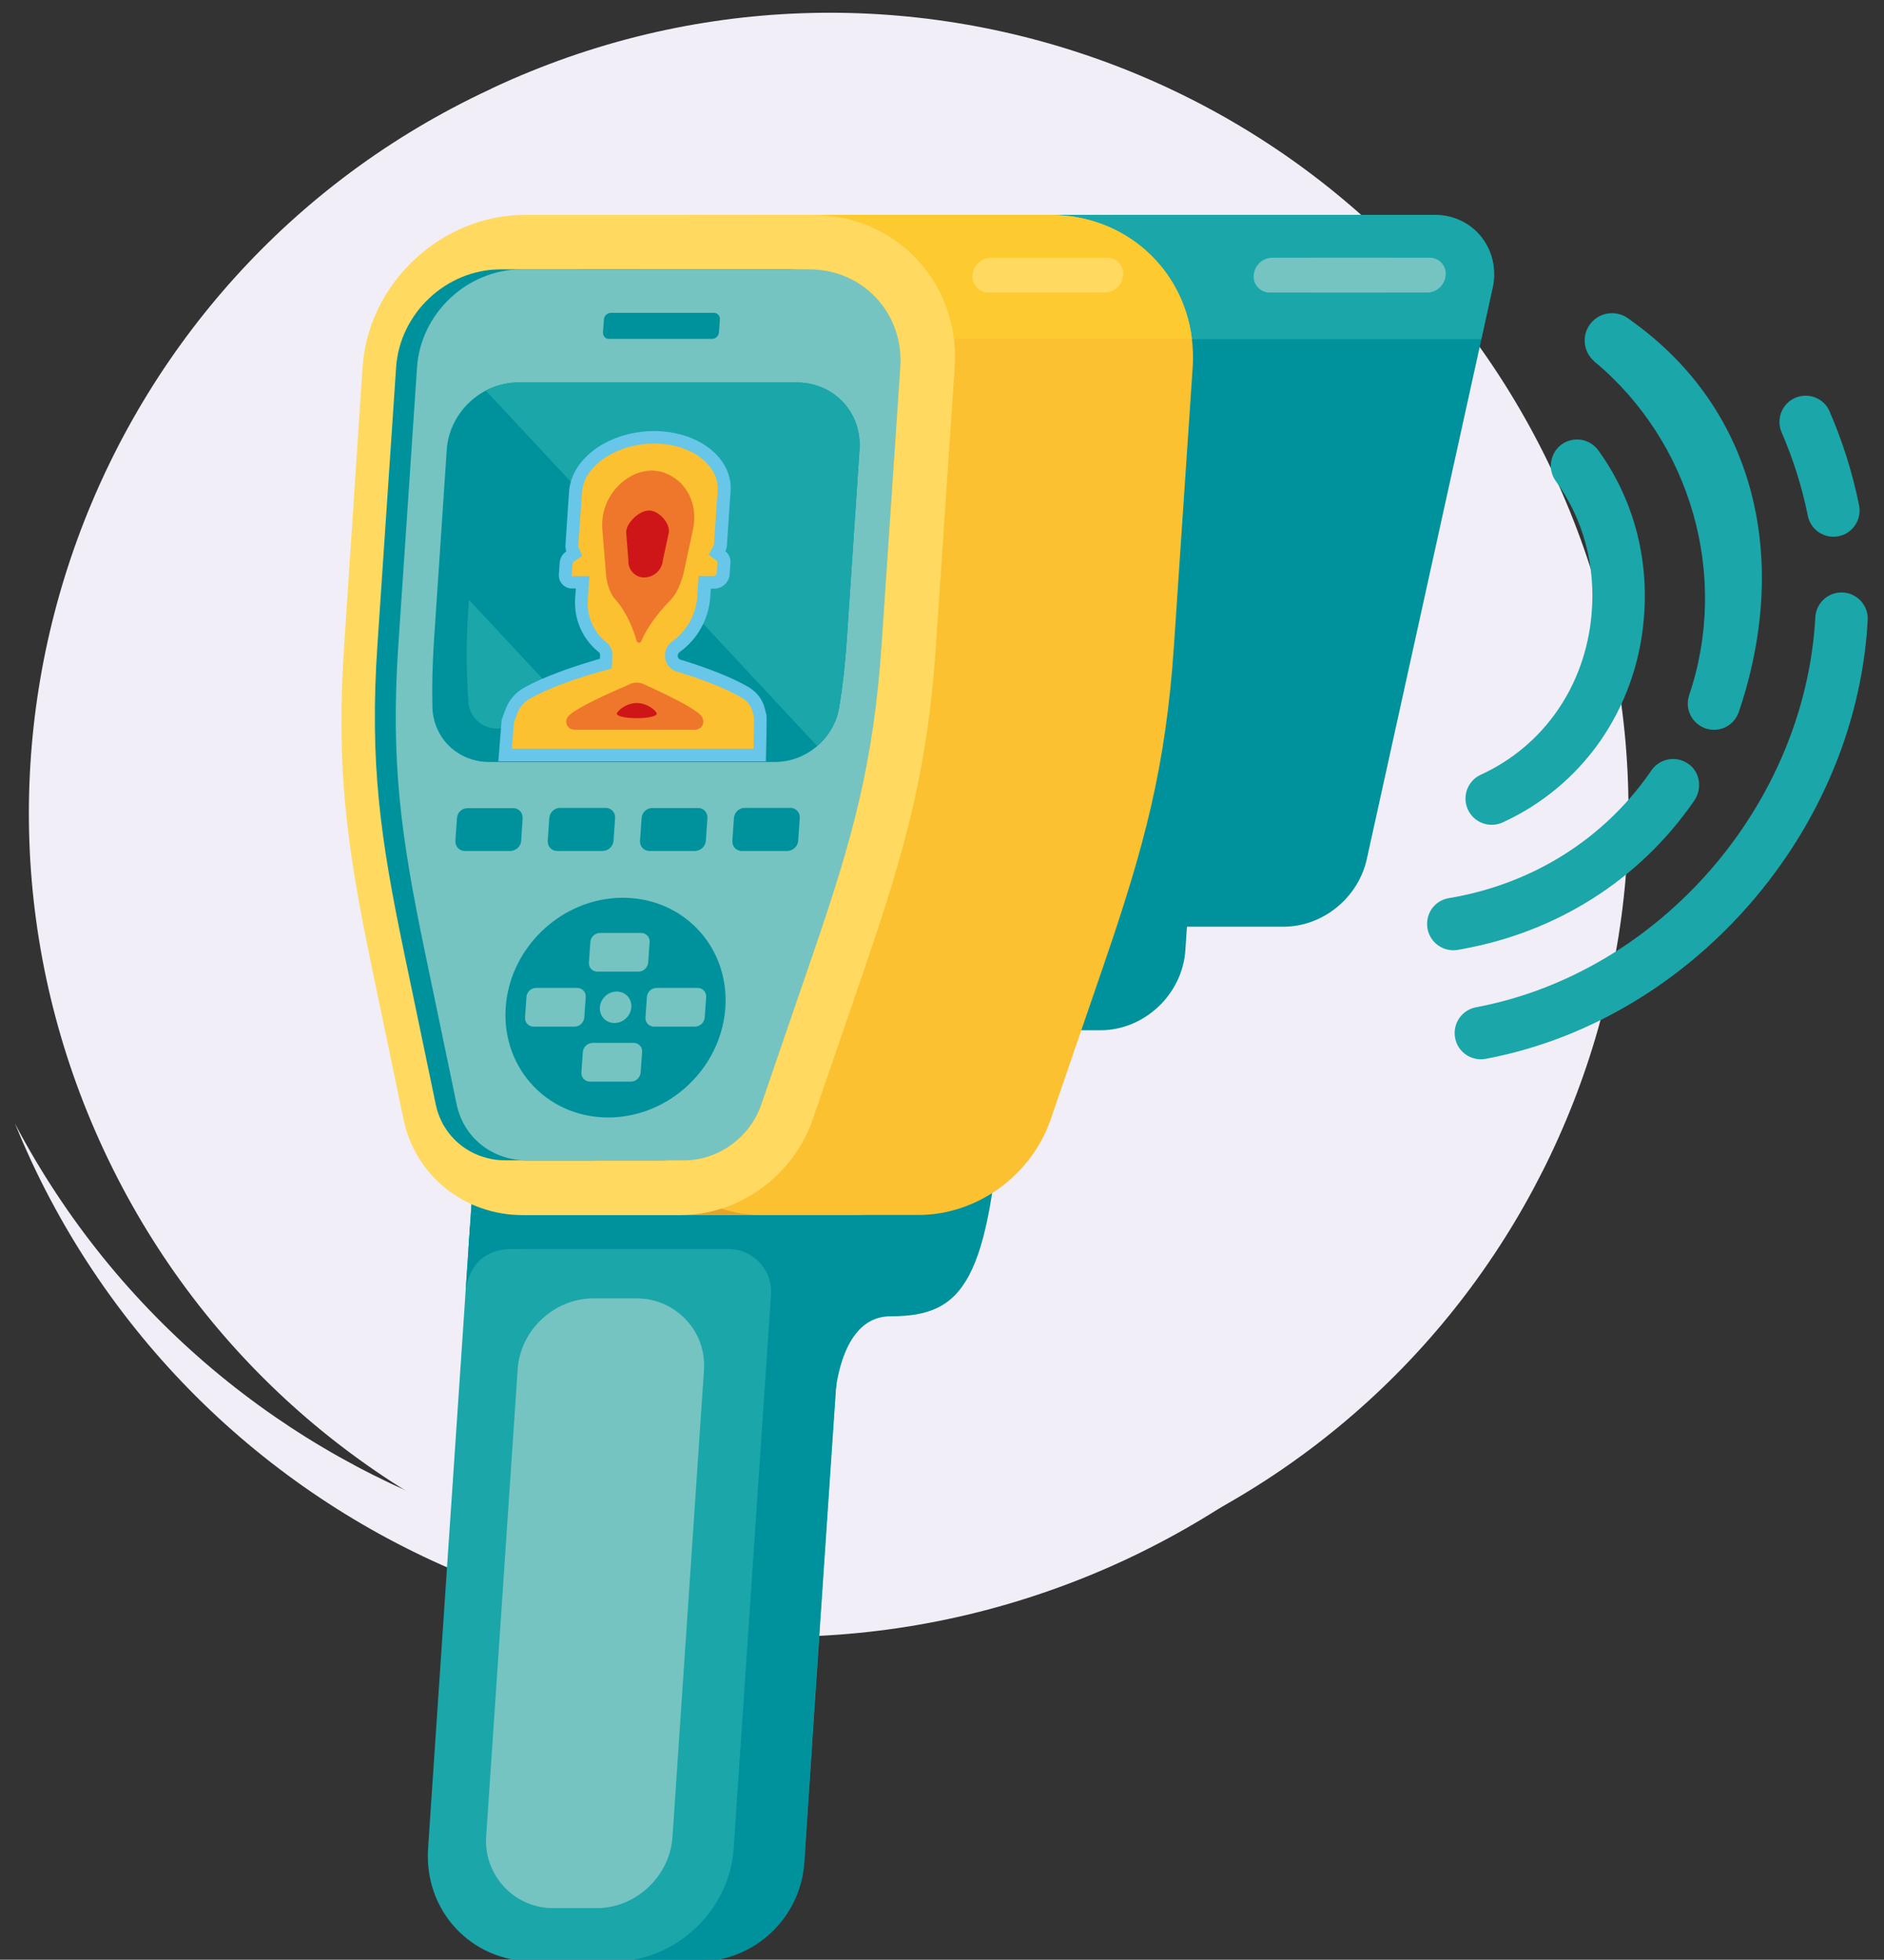 <svg xmlns="http://www.w3.org/2000/svg" xmlns:xlink="http://www.w3.org/1999/xlink" id="Laag_1" x="0px" y="0px" viewBox="0 0 1179.5 1226.5" style="enable-background:new 0 0 1179.5 1226.5;" xml:space="preserve"><rect x="0" y="0" width="1179.5" height="1226.5" fill="#333333" stroke="none"/> <style type="text/css"> .st0{fill:#F1EEF7;} .st1{fill-rule:evenodd;clip-rule:evenodd;fill:#F1EEF7;} .st2{fill:#1BA6A9;} .st3{fill:#00929C;} .st4{fill:#75C4C2;} .st5{fill:#E5A32C;} .st6{fill:#FBC131;} .st7{fill:#FDCA2F;} .st8{fill:#FFD960;} .st9{fill:#68C6E9;} .st10{fill:#EE772B;} .st11{fill:#CE1618;} </style> <g id="Layer_2"> <g id="Leercultuur_scan"> <g id="Group_48235"> <path id="Union_1" class="st0" d="M731.1,960.4l-1.1,0.5l-1.1,0.5C478.9,1078,181.6,969.8,65,719.8S56.6,172.5,306.6,56l1.4-0.7 l0.8-0.4c250-116.6,547.2-8.4,663.8,241.6S981.1,843.8,731.1,960.4z"></path> <g id="Group_48233"> <path id="Path_26190" class="st1" d="M19.5,726.5c-3.6-7.8-7-15.6-10.2-23.4C136.7,945,433.1,1046.6,683.5,929.8 c40.9-19,79.1-43.3,113.6-72.3l21.5,46.2c-34.6,28.9-72.8,53.2-113.6,72.3C446.8,1096.4,139.9,984.7,19.5,726.5z"></path> </g> </g> <path class="st2" d="M268,1156.8l32-474.6h236l-32,474.6c-2.6,39.1-36.5,70.8-75.6,70.8H334C294.9,1227.6,265.4,1195.9,268,1156.8 z"></path> <path class="st3" d="M855.7,537.7l78.8-357.4c5.3-24.1-11.9-45.8-36.2-45.8H534.8c-27.5,0-51.2,22.3-53.1,49.8l-23.3,345.9 c-1.9,27.5,18.9,49.8,46.4,49.8h298.8C828.2,579.9,850.3,562,855.7,537.7z"></path> <path class="st3" d="M628.2,559h116.3l-2.4,35.9c-1.9,27.5-25.7,49.9-53.2,49.9h-66.4L628.2,559z"></path> <path class="st3" d="M496.4,760.4l35.8-78.2c0,0,103.6-120.6,95.5,0s-24.6,141.6-70,141.6c-38.5,0-36,69.6-36,69.6L496.4,760.4z"></path> <path class="st3" d="M491.4,682.2l-3,44.1H297l-3.7,55.4h162.8c0.6,0,1.2,0,1.8,0.1c14.7,1,25.8,13.7,24.8,28.4l-23.4,346.7 c-2.6,38.7-35.7,70.1-74.3,70.8c0.4,0,0.9,0,1.3,0h50.8c35.1,0,64.2-27.2,66.5-62.2l5-76.2c0-1.5,0-3,0.1-4.5l12.9-191.4 L536,682.2L491.4,682.2z"></path> <path class="st4" d="M440.7,857.9l-19.7,292c-1.7,24.4-22.9,44.3-47.3,44.3h-26.9c-1.3,0-2.6,0-3.9-0.1 c-23.1-1.9-40.3-22.1-38.5-45.2l19.7-292c1.6-24.4,22.9-44.3,47.3-44.3h26.9c11.8-0.1,23.1,4.7,31.1,13.3 C437.6,834.4,441.6,846.1,440.7,857.9z"></path> <path class="st5" d="M335.7,229.8L324,403.6c-5.1,76.2,1.5,125.6,17.2,201.3l19.9,95.5c7.4,35.4,38.1,60.1,74.8,60.1h98.6 c36.7,0,70.8-24.7,82.9-60.1l32.8-95.5c25.9-75.7,39.2-125.1,44.3-201.3l11.7-173.7c3.5-52.5-36.3-95.3-88.9-95.3H437.4 C384.8,134.5,339.2,177.3,335.7,229.8z"></path> <path class="st2" d="M934.4,180.3c5.3-24.1-11.9-45.8-36.2-45.8H534.8c-27.5,0-51.2,22.3-53.1,49.8l-1.9,27.9h447.6L934.4,180.3z"></path> <path class="st6" d="M378.9,212.2c11.3-44.1,52.3-77.6,98.8-77.6h180.1c46.5,0,83.1,33.5,88.4,77.6c0.7,5.9,0.9,11.8,0.5,17.6 L735,403.6c-5.1,76.2-18.3,125.6-44.3,201.2l-32.8,95.5c-12.1,35.4-46.2,60.1-82.9,60.1h-98.6c-36.7,0-67.5-24.7-74.8-60.1 l-19.9-95.5c-15.8-75.7-22.4-125.1-17.2-201.2L376,229.8C376.4,223.9,377.4,218,378.9,212.2z"></path> <path class="st7" d="M477.7,134.5h180.1c46.5,0,83.1,33.5,88.4,77.6H378.9C390.1,168,431.2,134.5,477.7,134.5z"></path> <path class="st8" d="M326.4,168.6c-33.8,0-63,27.4-65.3,61.2l-11.7,173.7c-5,73.8,1.8,121.1,16.6,192.2l19.9,95.5 c4.3,20.7,22.2,35,43.7,35h98.6c21.5,0,41.3-14.3,48.4-35l32.8-95.5c24.4-71.1,37.5-118.4,42.5-192.2l11.7-173.7 c2.3-33.8-23.3-61.2-57.1-61.2L326.4,168.6 M508.8,134.5c52.5,0,92.4,42.8,88.9,95.3L586,403.6c-5.1,76.2-18.4,125.6-44.3,201.3 l-32.8,95.5c-12.1,35.4-46.2,60.1-82.9,60.1h-98.6c-36.7,0-67.5-24.7-74.8-60.1l-19.9-95.5c-15.8-75.7-22.4-125.1-17.2-201.3 L227,229.8c3.5-52.5,49.2-95.3,101.7-95.3L508.8,134.5z"></path> <path class="st3" d="M248,229.8l-11.7,173.7c-5,73.8,1.8,121.1,16.6,192.2l19.9,95.5c4.3,20.7,22.2,35,43.7,35h98.6 c21.5,0,41.3-14.3,48.4-35l32.8-95.5c24.4-71.1,37.5-118.4,42.5-192.2l11.7-173.7c2.3-33.8-23.3-61.2-57.1-61.2H313.3 C279.5,168.6,250.3,196,248,229.8z"></path> <path class="st4" d="M261.1,229.8l-11.7,173.7c-5,73.8,1.8,121.1,16.6,192.2l19.9,95.5c4.3,20.7,22.2,35,43.7,35h98.6 c21.5,0,41.3-14.3,48.4-35l32.8-95.5c24.4-71.1,37.5-118.4,42.5-192.2l11.7-173.7c2.3-33.8-23.3-61.2-57.1-61.2H326.4 C292.7,168.6,263.4,196,261.1,229.8z"></path> <path class="st3" d="M279.7,281.4l-8,119.4c-1,15.3-1.3,28.9-1,41.8c0.6,19.5,16,34.3,35.6,34.3h178.9c19.6,0,37-14.8,40.2-34.3 c2.1-12.9,3.7-26.5,4.7-41.8l8-119.4c1.6-23.2-16-42-39.2-42H324.6C301.4,239.3,281.3,258.1,279.7,281.4z"></path> <ellipse transform="matrix(0.719 -0.695 0.695 0.719 -329.948 445.158)" class="st3" cx="385.4" cy="630.5" rx="71.1" ry="66.5"></ellipse> <ellipse transform="matrix(0.719 -0.695 0.695 0.719 -329.826 445.006)" class="st4" cx="385.4" cy="630.4" rx="10.2" ry="9.5"></ellipse> <path class="st3" d="M381,212.1c-2.1-0.1-3.6-1.9-3.5-4l0.6-8.3c0.2-2.2,2.1-4,4.3-4h64.5c0.1,0,0.2,0,0.3,0 c2.1,0.1,3.6,1.9,3.5,4l-0.6,8.3c-0.2,2.2-2.1,4-4.3,4h-64.5C381.2,212.2,381.1,212.1,381,212.1z"></path> <path class="st4" d="M369.6,589.6l-0.9,12.8c0,0.2,0,0.3,0,0.5c0,2.9,2.4,5.2,5.3,5.2h25.7c3.2,0,5.8-2.5,6.1-5.7l0.9-12.8 c0-0.2,0-0.3,0-0.5c0-2.9-2.4-5.2-5.3-5.2h-25.7C372.5,583.9,369.8,586.4,369.6,589.6z"></path> <path class="st4" d="M364.9,658.4l-0.9,12.8c0,0.2,0,0.3,0,0.5c0,2.9,2.4,5.2,5.3,5.2h25.7c3.2,0,5.8-2.5,6.1-5.7l0.9-12.8 c0-0.2,0-0.3,0-0.5c0-2.9-2.4-5.2-5.3-5.2H371C367.8,652.8,365.2,655.2,364.9,658.4z"></path> <path class="st4" d="M405,624l-0.9,12.8c0,0.2,0,0.3,0,0.5c0,2.9,2.4,5.2,5.3,5.2h25.7c3.2,0,5.8-2.5,6.1-5.7l0.9-12.8 c0-0.2,0-0.3,0-0.5c0-2.9-2.4-5.2-5.3-5.2h-25.7C407.9,618.3,405.2,620.8,405,624z"></path> <path class="st4" d="M329.6,624l-0.9,12.8c0,0.2,0,0.3,0,0.5c0,2.9,2.4,5.2,5.3,5.2h25.7c3.2,0,5.8-2.5,6.1-5.7l0.9-12.8 c0-0.2,0-0.3,0-0.5c0-2.9-2.4-5.2-5.3-5.2h-25.7C332.5,618.3,329.8,620.8,329.6,624z"></path> <path class="st3" d="M459.5,511.9l-1,14.3c0,0.2,0,0.4,0,0.6c0,3.2,2.7,5.8,5.9,5.8h28.5c3.5-0.1,6.5-2.8,6.8-6.3l1-14.3 c0-0.2,0-0.4,0-0.6c0-3.2-2.7-5.8-5.9-5.8h-28.5C462.7,505.6,459.8,508.4,459.5,511.9z"></path> <path class="st3" d="M401.7,511.9l-1,14.3c0,0.2,0,0.4,0,0.6c0,3.2,2.7,5.8,5.9,5.8h28.5c3.5-0.1,6.5-2.8,6.8-6.3l1-14.3 c0-0.2,0-0.4,0-0.6c-0.1-3.2-2.7-5.8-5.9-5.7h-28.5C404.9,505.6,402,508.4,401.7,511.9z"></path> <path class="st3" d="M343.9,511.9l-1,14.3c0,0.2,0,0.4,0,0.6c0,3.2,2.7,5.8,5.9,5.8h28.5c3.5-0.1,6.5-2.8,6.8-6.3l1-14.3 c0-0.2,0-0.4,0-0.6c0-3.2-2.7-5.8-5.9-5.8h-28.5C347.1,505.6,344.2,508.4,343.9,511.9z"></path> <path class="st3" d="M286.1,511.9l-1,14.3c0,0.2,0,0.4,0,0.6c0,3.2,2.7,5.8,5.9,5.8h28.5c3.5-0.1,6.5-2.8,6.8-6.3l0.9-14.2 c0-0.2,0-0.4,0-0.6c-0.1-3.2-2.7-5.8-5.9-5.7h-28.5C289.3,505.7,286.4,508.4,286.1,511.9z"></path> <path class="st2" d="M293.6,375.4l-0.3,4.4c-1.5,19.9-1.5,39.9,0,59.8c0.7,9.3,8.5,16.5,17.8,16.3h57.5L293.6,375.4z"></path> <path class="st2" d="M525.4,442.6c2.1-12.9,3.7-26.5,4.7-41.8l8-119.4c1.6-23.2-16-42-39.2-42H324.6c-7.1,0-14.1,1.8-20.4,5.1 l207.4,222.4C518.9,460.6,523.8,452,525.4,442.6z"></path> <path class="st4" d="M794.1,183.1c-5.6-0.5-9.7-5.4-9.2-10.9l0,0c0.5-6.1,5.5-10.8,11.6-10.9h72.6c0.3,0,0.6,0,1,0 c5.6,0.5,9.7,5.3,9.2,10.9l0,0c-0.5,6.1-5.5,10.8-11.6,10.9h-72.5C794.8,183.1,794.4,183.1,794.1,183.1z"></path> <path class="st4" d="M819.9,183.1c-5.5-0.5-9.7-5.4-9.2-10.9l0,0c0.5-6.1,5.5-10.8,11.7-10.9h72.5c0.3,0,0.7,0,1,0 c5.5,0.5,9.7,5.3,9.2,10.9l0,0c-0.5,6.1-5.5,10.9-11.7,10.9h-72.5C820.5,183.1,820.2,183.1,819.9,183.1z"></path> <path class="st8" d="M618,183.1c-5.5-0.5-9.7-5.4-9.2-10.9l0,0c0.5-6.1,5.5-10.8,11.7-10.9H693c0.3,0,0.7,0,1,0 c5.5,0.5,9.7,5.3,9.2,10.9l0,0c-0.5,6.1-5.5,10.9-11.7,10.9H619C618.6,183.1,618.3,183.1,618,183.1z"></path> <path class="st6" d="M475.7,472.6c0-1.6,0.1-3.3,0.1-5c0.2-7.6,0.4-17.9,0.2-19.5l-0.1-0.4c-0.2-1-0.5-2-0.8-3 c-1.1-4.6-4-8.6-8.1-11c-11.4-6.8-27.4-12.5-38.9-16l-3.2-1c-2.9-0.9-4.8-3.7-4.6-6.7c0.2-2.1,1.2-3.9,2.9-5.1 c1.5-1.1,2.9-2.2,4.3-3.5c7.7-7.1,12.3-16.8,13.1-27.2l0.7-9.7h6c2.9-0.1,5.3-2.3,5.5-5.2l0.5-7.3c0.1-1.5-0.5-2.9-1.6-3.8l-2.7-2 l1.6-3c0.3-0.6,0.5-1.3,0.6-2l2.3-34c0.5-7.1-2.1-13.9-7.5-19.6c-8.1-8.7-21.8-13.9-36.5-13.9c-25.7,0-47.7,15.3-49,34l-2.3,34 c-0.1,0.6,0,1.2,0.3,1.8l1.2,2.9l-2.6,1.8c-1.4,1-2.3,2.5-2.5,4.2l-0.5,7.3c0,0.2,0,0.4,0,0.5c0.1,2.3,2,4.2,4.4,4.1h6.5 l-0.7,10.2c-0.8,9.8,2.6,19.6,9.3,26.8c1.2,1.2,2.4,2.4,3.7,3.5c1.7,1.3,2.6,3.4,2.5,5.6l-0.3,4.8l-2.7,0.8l-5.4,1.6 c-12,3.6-28.8,9.3-41.1,16.1c-4.5,2.5-7.9,6.4-9.8,11.1c-0.8,1.9-1.6,4.1-2.4,6.5c-0.2,1.7-0.8,9.3-1.2,15.4c-0.2,2-0.3,4-0.5,5.9 L475.7,472.6z"></path> <path class="st9" d="M409.5,277.6c-23.3,0-44,13.9-45.1,30.3l-0.7,9.8l-0.1,1.6l-1.6,22.7l2.4,5.9l-5.2,3.7 c-0.4,0.3-0.7,0.7-0.8,1.2l-0.5,7.3c0,0.1,0,0.3,0.1,0.4c0.1,0.1,0.2,0.1,0.3,0.1h10.7l-0.6,8.4l-0.4,6 c-0.7,8.8,2.3,17.4,8.2,23.9c1,1.1,2.1,2.1,3.3,3c2.7,2.1,4.2,5.5,3.9,8.9l-0.1,2.1l-0.4,5.5l-5.3,1.5l-0.3,0.1l0,0h-0.1h0H377 l-0.8,0.2l-0.7,0.2l-0.3,0.1l-0.3,0.1l-2.5,0.7c-11.8,3.5-28.4,9.1-40.4,15.8c-3.6,2-6.5,5.2-8,9.1c-0.8,2-1.5,4-2.2,5.9 c-0.2,2.3-0.8,9.4-1.2,14.8c0,0.6-0.1,1.2-0.1,1.7h151.3v-1.2c0.1-6.6,0.4-16.5,0.2-18.8c-0.3-1.1-0.5-2.1-0.8-3 c-0.9-3.6-3.1-6.7-6.3-8.6c-11-6.6-26.7-12.2-38-15.7l-3.2-1c-4.7-1.4-7.7-5.9-7.4-10.7c0.2-3.2,1.9-6.2,4.5-8.1 c9.1-6.5,14.8-16.6,15.7-27.7l0.4-6l0.5-7.3h9.7c0.8-0.1,1.5-0.7,1.6-1.5l0.5-7.3c0-0.2,0-0.3-0.1-0.4l-5.4-4.1l3.2-5.9 c0.1-0.1,0.1-0.2,0.1-0.3l1.5-22.6l0.8-11.4c0.5-7.6-3.2-13.2-6.4-16.6C435.7,282.3,423.1,277.6,409.5,277.6 M409.5,269.8 c27.9,0,49.3,16.9,47.9,37.6l-0.8,11.4l-1.5,22.6c-0.1,1.2-0.4,2.5-1,3.6c2.2,1.7,3.4,4.4,3.2,7.2l-0.5,7.3 c-0.4,5-4.5,8.8-9.5,8.9H445l-0.4,6c-1.1,13.4-8,25.7-19,33.6c-0.7,0.5-1.2,1.3-1.3,2.2c-0.1,1.2,0.6,2.3,1.8,2.7l3.3,1 c11.1,3.5,27.9,9.4,39.7,16.4c4.9,3,8.5,7.8,9.8,13.5c0.3,1.1,0.6,2.3,0.9,3.5l0,0c0.4,1.9-0.1,18.4-0.3,29.2H312 c0.7-8.9,2-25.7,2.1-26.1l0,0c0.9-2.5,1.8-4.9,2.6-7c2.2-5.6,6.3-10.2,11.6-13.1c12.8-7.1,30.3-12.9,41.9-16.4l2.6-0.8l0.3-0.1 l0.2-0.1h0.1l1.5-0.4l0.3-0.1h0.1l0.3-0.1l0.1-2.1c0.1-0.9-0.3-1.7-1-2.2c-1.5-1.2-2.9-2.5-4.2-3.9c-7.5-8.1-11.2-18.9-10.4-29.8 l0.4-6h-2.3c-0.3,0-0.5,0-0.8,0c-4.5-0.4-7.8-4.3-7.5-8.8l0.5-7.3c0.2-2.9,1.8-5.5,4.2-7.2c-0.5-1.1-0.6-2.3-0.6-3.6l1.5-22.6 l0.1-1.6l0.7-9.8C357.9,286.6,381.6,269.8,409.5,269.8L409.5,269.8z"></path> <path class="st10" d="M379.4,359.4l-2.3-28.3c-1-13.5,5.9-26.4,17.8-33c4-2.3,8.5-3.5,13.1-3.6l0,0c4.5,0.1,8.8,1.3,12.6,3.6 c11.2,6.5,16.1,19.9,13.3,33.1l-6.1,28.3c-4.6,15.9-10.9,22.1-25.7,22.1l0,0C387.4,381.6,380.7,373.1,379.4,359.4z"></path> <path class="st11" d="M402.6,361.4c-5.5-0.4-9.6-5.3-9.2-10.8l-1.4-17.7c0.4-6,8.3-13.4,14.3-13.4l0,0c6,0,12.9,7.4,12.5,13.4 l-3.8,17.7c-0.5,6-5.5,10.7-11.5,10.8l0,0C403.2,361.4,402.9,361.4,402.6,361.4z"></path> <path class="st10" d="M355.2,449.1c-0.5,0.8-0.7,1.6-0.7,2.5c0,2.8,2.2,5,4.9,5.1h76c0.7,0,1.4-0.2,2-0.5c2.5-1.1,3.6-4.1,2.5-6.6 l-0.3-0.7c-2.5-5.1-27-16.4-36.8-20.8c-2.5-1.1-5.4-1.2-8-0.1c-10.1,4.3-36.2,15.7-39.5,20.9L355.2,449.1z"></path> <path class="st3" d="M340.9,770.8c0,0,9.8,10.9-20.1,10.9s-29.5,29.5-29.5,29.5l2.9-43.1L340.9,770.8z"></path> <path class="st11" d="M398.7,440c-6.9,0-12.5,5.1-12.5,6.7s5.6,2.8,12.5,2.8s12.5-1.3,12.5-2.8C411.1,445.1,405.5,440,398.7,440z"></path> <path class="st10" d="M419.9,375.4l-13.2-6.4c0,0-32.5-6.6-21.6,5.9c7.7,8.8,11.7,19.9,13.5,26.3c0.1,0.5,0.5,0.8,0.9,1 c0.8,0.3,1.7-0.1,2-0.9C406.8,388.2,419.9,375.4,419.9,375.4z"></path> <circle class="st2" cx="1009.2" cy="213.1" r="17.1"></circle> <path class="st2" d="M1123.9,249c-8.3,3.6-12.1,13.3-8.5,21.6c7.3,16.8,12.8,34.3,16.4,52.2c1.8,8.9,10.5,14.6,19.3,12.8 c8.9-1.8,14.6-10.5,12.8-19.4c-4.1-20.2-10.3-39.9-18.5-58.8C1141.9,249.2,1132.2,245.4,1123.9,249 C1123.9,249,1123.9,249,1123.9,249z"></path> <path class="st2" d="M930.1,662.7c75.6-14.2,142.1-60.5,185.8-123c31-44.3,50.4-96.7,53.4-151.6c0,0,0,0,0,0 c0.5-9.1-6.5-16.8-15.5-17.3c-9.1-0.5-16.8,6.5-17.3,15.5c-6.4,117.6-97.7,222.6-212.4,244.1c-8.9,1.7-14.8,10.2-13.1,19.2 C912.6,658.5,921.2,664.3,930.1,662.7z"></path> <path class="st2" d="M1000.6,281.8c-2.2-3-5.4-5.2-9-6.2c-8.8-2.3-17.8,2.8-20.1,11.6l0,0c-1.3,4.8-0.4,10,2.6,14 c17,23.4,25.1,52.7,22.3,83.5c-4,44.6-29.9,82.1-69.4,100.2l0,0c-8.2,3.8-11.8,13.5-8,21.8c3.8,8.2,13.5,11.8,21.8,8 c24.5-11.2,45.5-28.7,60.9-50.7c15.7-22.6,25.1-48.9,27.4-76.4C1032.6,348.7,1022.2,311.6,1000.6,281.8z"></path> <path class="st2" d="M907,562.1c-6.3,1.1-11.4,5.7-13,11.9l0,0c-0.6,2.3-0.7,4.7-0.3,7.1c1.5,8.9,10,14.9,19,13.4l3.2-0.6 c59.2-10.8,110.2-43.3,143.9-91.5l0.9-1.3c5-7.3,3.8-17.4-3.2-22.7c-0.2-0.1-0.4-0.3-0.6-0.4c-7.4-5.2-17.7-3.4-22.9,4l-0.1,0.1 l-1,1.5c-28.7,41.1-72.3,68.8-122.9,78C909.1,561.8,908.1,561.9,907,562.1z"></path> <path class="st2" d="M1016.4,197.6L998,226.1c60.5,50.2,84.9,133.9,59.5,209c-2.3,6.9,0.2,14.6,6.2,18.7 c7.4,5.2,17.7,3.4,22.8-4.1c0.9-1.3,1.6-2.7,2.1-4.1c31.7-93.6,12.3-188.9-68.6-245.8C1020,199.7,1017.5,198.4,1016.4,197.6z"></path> </g> </g> </svg>